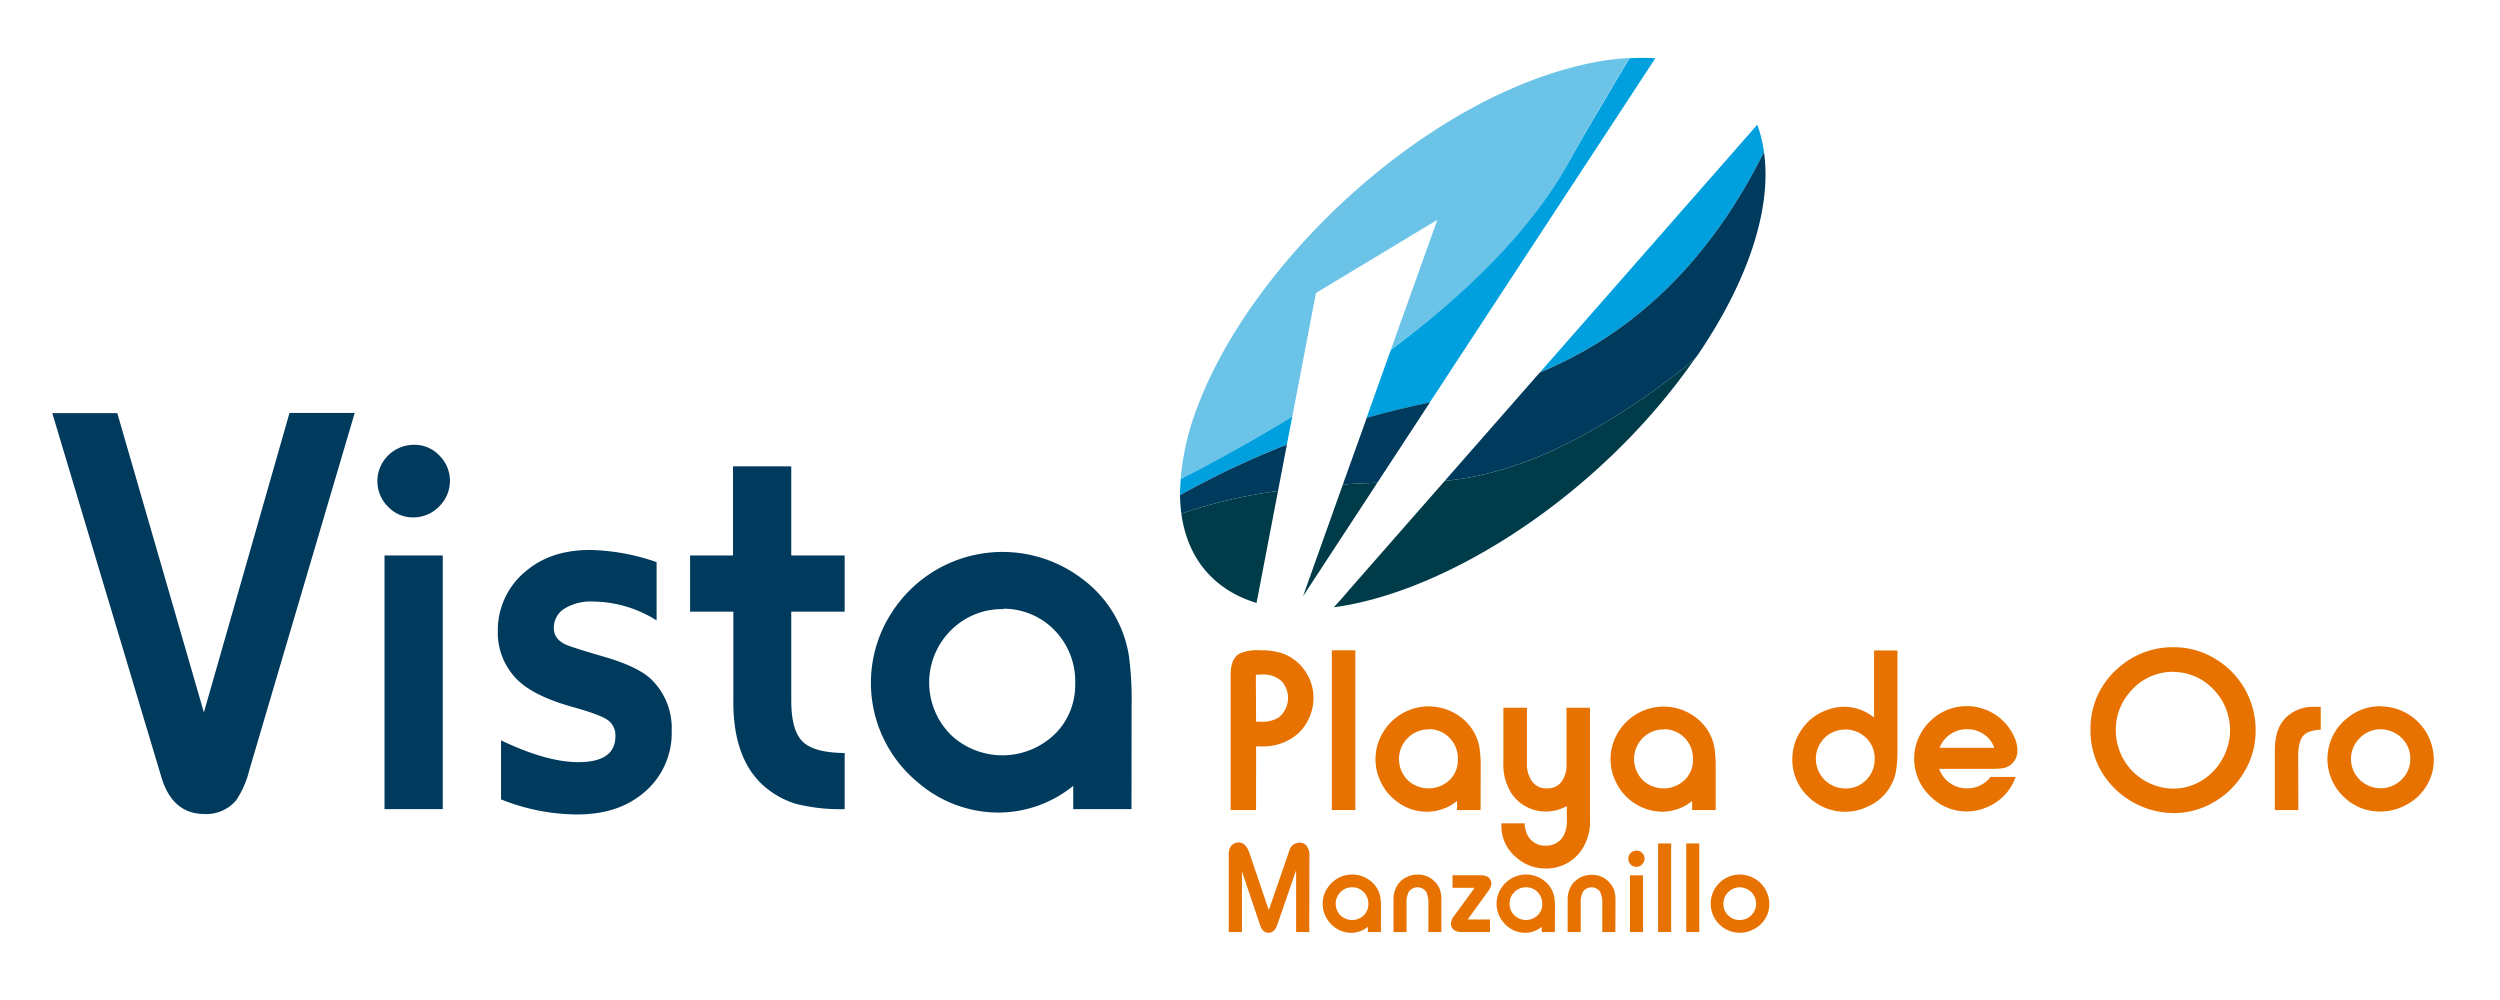 <svg id="Layer_1" data-name="Layer 1" xmlns="http://www.w3.org/2000/svg" width="515" height="206" viewBox="0 0 515 206"><defs><style>.cls-1{fill:#e87200;}.cls-2{fill:#003a5d;}.cls-3{fill:none;}.cls-4{fill:#6bc4e8;}.cls-5{fill:#00a0df;}.cls-6{fill:#003b4a;}</style></defs><path class="cls-1" d="M258.75,166.88h-5.23V138.93c0-2.11.58-3.52,1.74-4.25a9,9,0,0,1,4.31-.72,13.54,13.54,0,0,1,4.59.63,9.54,9.54,0,0,1,5,4.12,9.63,9.63,0,0,1,1.42,5.06,10,10,0,0,1-.92,4.18,9.8,9.8,0,0,1-2.5,3.37,10.94,10.94,0,0,1-7.31,2.44h-1.09Zm0-18.21,1.07,0a6.35,6.35,0,0,0,3.54-.84,5.14,5.14,0,0,0,.56-7.6,5.73,5.73,0,0,0-4-1.28l-1.21.05Z"/><rect class="cls-1" x="274.36" y="133.96" width="4.85" height="32.91"/><path class="cls-1" d="M305,166.88h-4.85V165a9.9,9.9,0,0,1-6.15,2.22,10.22,10.22,0,0,1-6.72-2.49,10.37,10.37,0,0,1-2.8-3.57,10.6,10.6,0,0,1,.63-10.61A10.93,10.93,0,0,1,301,147.8a9.9,9.9,0,0,1,3.8,6.39,27,27,0,0,1,.22,4.15Zm-10.63-16.62a6,6,0,0,0-4.51,1.91,6.11,6.11,0,0,0,.29,8.68,6.27,6.27,0,0,0,8.68-.39,5.75,5.75,0,0,0,1.49-4,6.13,6.13,0,0,0-2.09-4.83,6,6,0,0,0-3.86-1.42"/><path class="cls-1" d="M327.53,145.8v22.84a10.56,10.56,0,0,1-1.88,6.7,8.83,8.83,0,0,1-7.19,3.57,9,9,0,0,1-6.17-2.34,8.27,8.27,0,0,1-3-6.44v-.53h4.8a5.46,5.46,0,0,0,.63,2.53,4,4,0,0,0,3.66,2.08,4.07,4.07,0,0,0,3.72-2.05,6.73,6.73,0,0,0,.67-3.4v-2.71a8.82,8.82,0,0,1-4.2,1.12,8.44,8.44,0,0,1-7.11-3.6,10.87,10.87,0,0,1-1.76-6.56V145.8h4.85v11.43a6.12,6.12,0,0,0,1,3.66,3.56,3.56,0,0,0,3.09,1.52,3.62,3.62,0,0,0,3-1.32,5.77,5.77,0,0,0,1.06-3.69V145.8Z"/><path class="cls-1" d="M353.43,166.88h-4.85V165a9.94,9.94,0,0,1-6.15,2.22,10.74,10.74,0,0,1-9.52-6.06,10.56,10.56,0,0,1,.62-10.61,10.93,10.93,0,0,1,15.87-2.7,9.87,9.87,0,0,1,3.81,6.39,28.37,28.37,0,0,1,.22,4.15Zm-10.64-16.62a6,6,0,0,0-4.51,1.91,6.13,6.13,0,0,0,.29,8.68,6.27,6.27,0,0,0,8.68-.39,5.71,5.71,0,0,0,1.5-4,6.11,6.11,0,0,0-2.1-4.83,6,6,0,0,0-3.86-1.42"/><path class="cls-1" d="M390.87,134v20.38a23.86,23.86,0,0,1-.35,4.78,9.91,9.91,0,0,1-5.63,6.93,10.78,10.78,0,0,1-12.41-2,10.36,10.36,0,0,1-3.26-7.7,10.59,10.59,0,0,1,2.07-6.31,10.33,10.33,0,0,1,5-3.79,10.18,10.18,0,0,1,3.62-.7,9.94,9.94,0,0,1,6.15,2.22V134Zm-10.65,16.3a5.88,5.88,0,0,0-4.63,2,6.09,6.09,0,0,0,.58,8.63,6,6,0,0,0,4,1.49,5.77,5.77,0,0,0,4.37-1.85,6,6,0,0,0,1.64-4.2,5.77,5.77,0,0,0-2-4.58,6.12,6.12,0,0,0-4-1.52"/><path class="cls-1" d="M415.23,160.05a10.67,10.67,0,0,1-2.07,3.52,10.82,10.82,0,0,1-3.69,2.65,10.5,10.5,0,0,1-11.63-2,10.67,10.67,0,0,1-2.53-12.41,10.94,10.94,0,0,1,2.78-3.7,10.73,10.73,0,0,1,16.74,3.46,7,7,0,0,1,.76,3,3.61,3.61,0,0,1-2.82,3.65,13.43,13.43,0,0,1-2.53.16H399.48a5.78,5.78,0,0,0,2.21,2.93,6,6,0,0,0,3.53,1.09,6,6,0,0,0,4.85-2.36Zm-4.41-6a5.48,5.48,0,0,0-2.13-2.78,5.9,5.9,0,0,0-3.44-1.05,6.07,6.07,0,0,0-3.44,1,6.15,6.15,0,0,0-2.26,2.82Z"/><path class="cls-1" d="M447.78,133.33a16.19,16.19,0,0,1,8.06,2.1,17.06,17.06,0,0,1,8.82,15.19,16.37,16.37,0,0,1-2.46,8.59,17.12,17.12,0,0,1-6.39,6.17,16.36,16.36,0,0,1-8.07,2.12,17.52,17.52,0,0,1-14.59-8.15,16.73,16.73,0,0,1-2.51-9,16.37,16.37,0,0,1,5.66-12.69,16.86,16.86,0,0,1,11.48-4.34m0,5.07a11.48,11.48,0,0,0-8.92,4.07,11.73,11.73,0,0,0-3,8,12,12,0,0,0,11.82,12,11.21,11.21,0,0,0,5.95-1.71A12,12,0,0,0,458,156a12,12,0,0,0-2.34-14.3,11.35,11.35,0,0,0-7.91-3.28"/><path class="cls-1" d="M473.46,166.88h-4.84v-12.4q0-4.46,2.36-6.75a8.14,8.14,0,0,1,5.93-2.12c.23,0,.61,0,1.16,0v4.71c-1.78.09-3,.52-3.64,1.29s-1,2.14-1,4.13Z"/><path class="cls-1" d="M490.47,145.51a11,11,0,0,1,10.89,11.07,10.16,10.16,0,0,1-1.59,5.45,10.6,10.6,0,0,1-4.34,3.9,11,11,0,0,1-5.06,1.24,10.53,10.53,0,0,1-7.86-3.33,10.73,10.73,0,0,1,1.13-16,10.59,10.59,0,0,1,6.83-2.36m0,4.75a6,6,0,0,0-4.61,2.08,6,6,0,0,0,.34,8.41,6.15,6.15,0,0,0,8.89-.51,5.77,5.77,0,0,0,1.43-3.83,5.85,5.85,0,0,0-2-4.56,6.31,6.31,0,0,0-4-1.59"/><path class="cls-1" d="M269.71,192H267V179.27l-3.89,11.26c-.37,1.08-1,1.62-1.78,1.62s-1.39-.48-1.71-1.46l-3.78-11.19V192h-2.72v-15.8a3.15,3.15,0,0,1,.4-1.8,1.9,1.9,0,0,1,1.62-.85c1,0,1.75.72,2.23,2.14l4,11.8,4.19-12.13a2.21,2.21,0,0,1,2.12-1.77,1.8,1.8,0,0,1,1.51.69,3,3,0,0,1,.55,1.92Z"/><path class="cls-1" d="M284.47,192h-2.69v-1.07a5.5,5.5,0,0,1-3.41,1.23,5.69,5.69,0,0,1-3.73-1.38,6.13,6.13,0,0,1-2.18-4.61,5.82,5.82,0,0,1,1-3.25,6.06,6.06,0,0,1,5.08-2.77,6,6,0,0,1,3.72,1.27,5.45,5.45,0,0,1,2.11,3.54,15.42,15.42,0,0,1,.12,2.3Zm-5.9-9.22a3.32,3.32,0,0,0-2.5,1.06,3.4,3.4,0,0,0,.16,4.81,3.48,3.48,0,0,0,4.82-.21,3.2,3.2,0,0,0,.83-2.19,3.38,3.38,0,0,0-1.17-2.68,3.3,3.3,0,0,0-2.14-.79"/><path class="cls-1" d="M296.93,192h-2.68v-5.66a5.71,5.71,0,0,0-.43-2.58,1.85,1.85,0,0,0-.76-.7,2.07,2.07,0,0,0-1.05-.28,2.22,2.22,0,0,0-1.05.27,2.07,2.07,0,0,0-.77.69,4.84,4.84,0,0,0-.44,2.41V192h-2.69V185.4a5.32,5.32,0,0,1,1.09-3.45,4.8,4.8,0,0,1,1.72-1.32,5.09,5.09,0,0,1,2.14-.47,4.73,4.73,0,0,1,3.81,1.75,4.2,4.2,0,0,1,.87,1.54,7.58,7.58,0,0,1,.24,2.12Z"/><path class="cls-1" d="M306.94,192H301.2a2.56,2.56,0,0,1-1.7-.45,1.63,1.63,0,0,1-.61-1.32,2.69,2.69,0,0,1,.62-1.5l4.26-5.84h-4.55v-2.58h5.52a3.74,3.74,0,0,1,1.57.23,1.44,1.44,0,0,1,.65.6,1.61,1.61,0,0,1,.26.87,2.93,2.93,0,0,1-.68,1.6l-4.2,5.8h4.6Z"/><path class="cls-1" d="M320.3,192h-2.69v-1.07a5.52,5.52,0,0,1-3.41,1.23,5.67,5.67,0,0,1-3.73-1.38,6.13,6.13,0,0,1-2.18-4.61,5.81,5.81,0,0,1,1-3.25,6.06,6.06,0,0,1,8.8-1.5,5.46,5.46,0,0,1,2.12,3.54,15.42,15.42,0,0,1,.12,2.3Zm-5.9-9.22a3.32,3.32,0,0,0-2.5,1.06,3.19,3.19,0,0,0-.92,2.33,3.23,3.23,0,0,0,1.08,2.48,3.47,3.47,0,0,0,4.81-.21,3.15,3.15,0,0,0,.83-2.19,3.4,3.4,0,0,0-1.16-2.68,3.32,3.32,0,0,0-2.14-.79"/><path class="cls-1" d="M332.76,192h-2.69v-5.66a5.57,5.57,0,0,0-.43-2.58,1.88,1.88,0,0,0-.75-.7,2.12,2.12,0,0,0-1.05-.28,2.16,2.16,0,0,0-1,.27,2,2,0,0,0-.77.69,4.84,4.84,0,0,0-.44,2.41V192h-2.69V185.4A5.31,5.31,0,0,1,324,182a5,5,0,0,1,1.72-1.32,5.14,5.14,0,0,1,2.15-.47,4.73,4.73,0,0,1,3.81,1.75,4.2,4.2,0,0,1,.87,1.54,7.58,7.58,0,0,1,.24,2.12Z"/><path class="cls-1" d="M337.1,175.22a1.59,1.59,0,0,1,1.21.51,1.63,1.63,0,0,1,.47,1.18,1.73,1.73,0,0,1-1.7,1.66,1.58,1.58,0,0,1-1.16-.5,1.64,1.64,0,0,1-.49-1.18,1.6,1.6,0,0,1,.45-1.12,1.68,1.68,0,0,1,1.22-.55M338.46,192h-2.69V180.32h2.69Z"/><rect class="cls-1" x="341.57" y="173.75" width="2.69" height="18.25"/><rect class="cls-1" x="347.36" y="173.75" width="2.69" height="18.25"/><path class="cls-1" d="M358.43,180.16a6.09,6.09,0,0,1,6.05,6.14,5.7,5.7,0,0,1-.88,3,5.81,5.81,0,0,1-2.41,2.16,6,6,0,0,1-2.81.69,6,6,0,1,1,.05-12m0,2.63a3.35,3.35,0,0,0-2.55,1.15,3.21,3.21,0,0,0-.85,2.24,3.17,3.17,0,0,0,1,2.43,3.3,3.3,0,0,0,2.34.92,3.26,3.26,0,0,0,2.59-1.2,3.2,3.2,0,0,0,.79-2.13,3.25,3.25,0,0,0-1.11-2.53,3.5,3.5,0,0,0-2.25-.88"/><path class="cls-2" d="M73.07,85.06,51.37,158.6a19.75,19.75,0,0,1-2.69,6.22,8,8,0,0,1-6.52,2.87q-6.64,0-8.91-7.59l-22.48-75H24.16L42,146.76l17.64-61.7Z"/><path class="cls-2" d="M85.21,91.63a7.07,7.07,0,0,1,5.38,2.28,7.36,7.36,0,0,1-.23,10.52,7.32,7.32,0,0,1-5.27,2.15,7,7,0,0,1-5.17-2.21,7.42,7.42,0,0,1-.21-10.29,7.57,7.57,0,0,1,5.5-2.45m6,75.05h-12V114.42h12Z"/><path class="cls-2" d="M135.26,127.81a24.82,24.82,0,0,0-13.15-3.89,10.22,10.22,0,0,0-5.86,1.47,4.62,4.62,0,0,0-2.16,4q0,2.34,2.63,3.47,1.62.66,8.2,2.57,6.39,1.92,9.09,4.37a14,14,0,0,1,4.36,10.76,16,16,0,0,1-6.76,13.52q-5,3.7-12.79,3.7a42.51,42.51,0,0,1-15.61-3.11V152.51Q112.6,157,119.12,157q7.65,0,7.65-5.32a3.83,3.83,0,0,0-1.61-3.38c-1.08-.74-3.47-1.62-7.18-2.66q-8.19-2.28-11.6-5.8a13.67,13.67,0,0,1-3.83-9.81,15.68,15.68,0,0,1,6.16-12.67q5-4.06,12.86-4.07a44.22,44.22,0,0,1,13.69,2.51Z"/><path class="cls-2" d="M174,166.68a37.27,37.27,0,0,1-10-1.08,17.87,17.87,0,0,1-6.93-3.95q-6.17-5.73-6-17.7V126h-8.91V114.42H151V96.06h12v18.36h11V126H163v18.29c0,4.11.77,6.93,2.33,8.47s4.44,2.32,8.67,2.36Z"/><path class="cls-2" d="M233.09,166.68h-12v-4.79a24.65,24.65,0,0,1-15.25,5.5,25.44,25.44,0,0,1-16.68-6.15,26.57,26.57,0,0,1-5.38-35.17,27.09,27.09,0,0,1,39.34-6.69,24.48,24.48,0,0,1,9.45,15.84,68.7,68.7,0,0,1,.54,10.29Zm-26.37-41.2a14.87,14.87,0,0,0-11.18,4.72,15.19,15.19,0,0,0,.71,21.53,15.52,15.52,0,0,0,21.53-1,14.19,14.19,0,0,0,3.71-9.81,15.1,15.1,0,0,0-5.21-12,14.75,14.75,0,0,0-9.56-3.53"/><path class="cls-3" d="M323.38,91.12c-8.42,4.25-17.07,7.13-25.76,7.94h0C306.31,98.25,315,95.37,323.38,91.12Z"/><path class="cls-3" d="M266.22,85.79h0c-6.65,4.08-13.06,7.68-18.82,10.72C253.16,93.47,259.57,89.87,266.22,85.79Z"/><path class="cls-3" d="M322.93,33.84q3.75-6.75,7.71-13.45-3.94,6.7-7.71,13.45c-8,14.22-21.68,27.24-36.43,38.26h0C301.25,61.08,315,48.07,322.93,33.84Z"/><path class="cls-3" d="M276.63,99.79q3.4-.23,7.1-.34h0c-2.46.09-4.83.2-7.1.35Z"/><path class="cls-4" d="M247.4,96.51c5.76-3,12.17-6.64,18.82-10.72l4.87-25.44,25-15.06L286.5,72.1c14.75-11,28.47-24,36.43-38.26q3.75-6.75,7.71-13.45,2.49-4.23,5-8.44a52,52,0,0,0-7.31.9c-34.14,6.71-70.34,40.78-81.67,71a54.14,54.14,0,0,0-3.45,14.83h0C244.57,98,246,97.27,247.4,96.51Z"/><path class="cls-5" d="M322.93,33.84c-8,14.23-21.68,27.24-36.43,38.26l-5,14c4.18-1.18,8.53-2.25,13-3.15L341,12a41,41,0,0,0-5.32,0q-2.54,4.2-5,8.44Q326.7,27.1,322.93,33.84Z"/><path class="cls-5" d="M266.22,85.79c-6.65,4.08-13.06,7.68-18.82,10.72-1.43.76-2.83,1.48-4.17,2.17h0c-.08,1.13-.15,2.24-.14,3.32a179.45,179.45,0,0,1,22-10.41Z"/><path class="cls-5" d="M363.38,31.32A26.53,26.53,0,0,0,362,25.69l-44.75,51C340.16,67.24,354.33,49.5,363.38,31.32Z"/><path class="cls-2" d="M276.63,99.79c2.27-.15,4.64-.26,7.1-.35L294.56,82.9c-4.5.9-8.85,2-13,3.15Z"/><path class="cls-2" d="M317.2,76.73,297.62,99.06c8.69-.81,17.34-3.69,25.76-7.94l.11-.06A144.39,144.39,0,0,0,349.07,74c.25-.34.52-.68.75-1C360.41,57.38,365,42.64,363.38,31.32,354.33,49.5,340.16,67.24,317.2,76.73Z"/><path class="cls-2" d="M243.09,102a31.34,31.34,0,0,0,.27,3.81,103.71,103.71,0,0,1,19.91-4.67l1.83-9.55A179.45,179.45,0,0,0,243.09,102Z"/><path class="cls-6" d="M268.42,122.84l15.31-23.39q-3.69.12-7.1.34Z"/><path class="cls-6" d="M263.27,101.14a103.71,103.71,0,0,0-19.91,4.67c1.23,9.15,6.63,15.73,15.5,18.4,0-.29.1-.59.16-.9Z"/><path class="cls-6" d="M297.62,99.06,278,121.43c-1.21,1.45-2.29,2.66-3.25,3.67,23.55-3.14,55-23.28,74.31-51.1a144.39,144.39,0,0,1-25.58,17.06l-.11.06C315,95.37,306.31,98.25,297.62,99.06Z"/></svg>